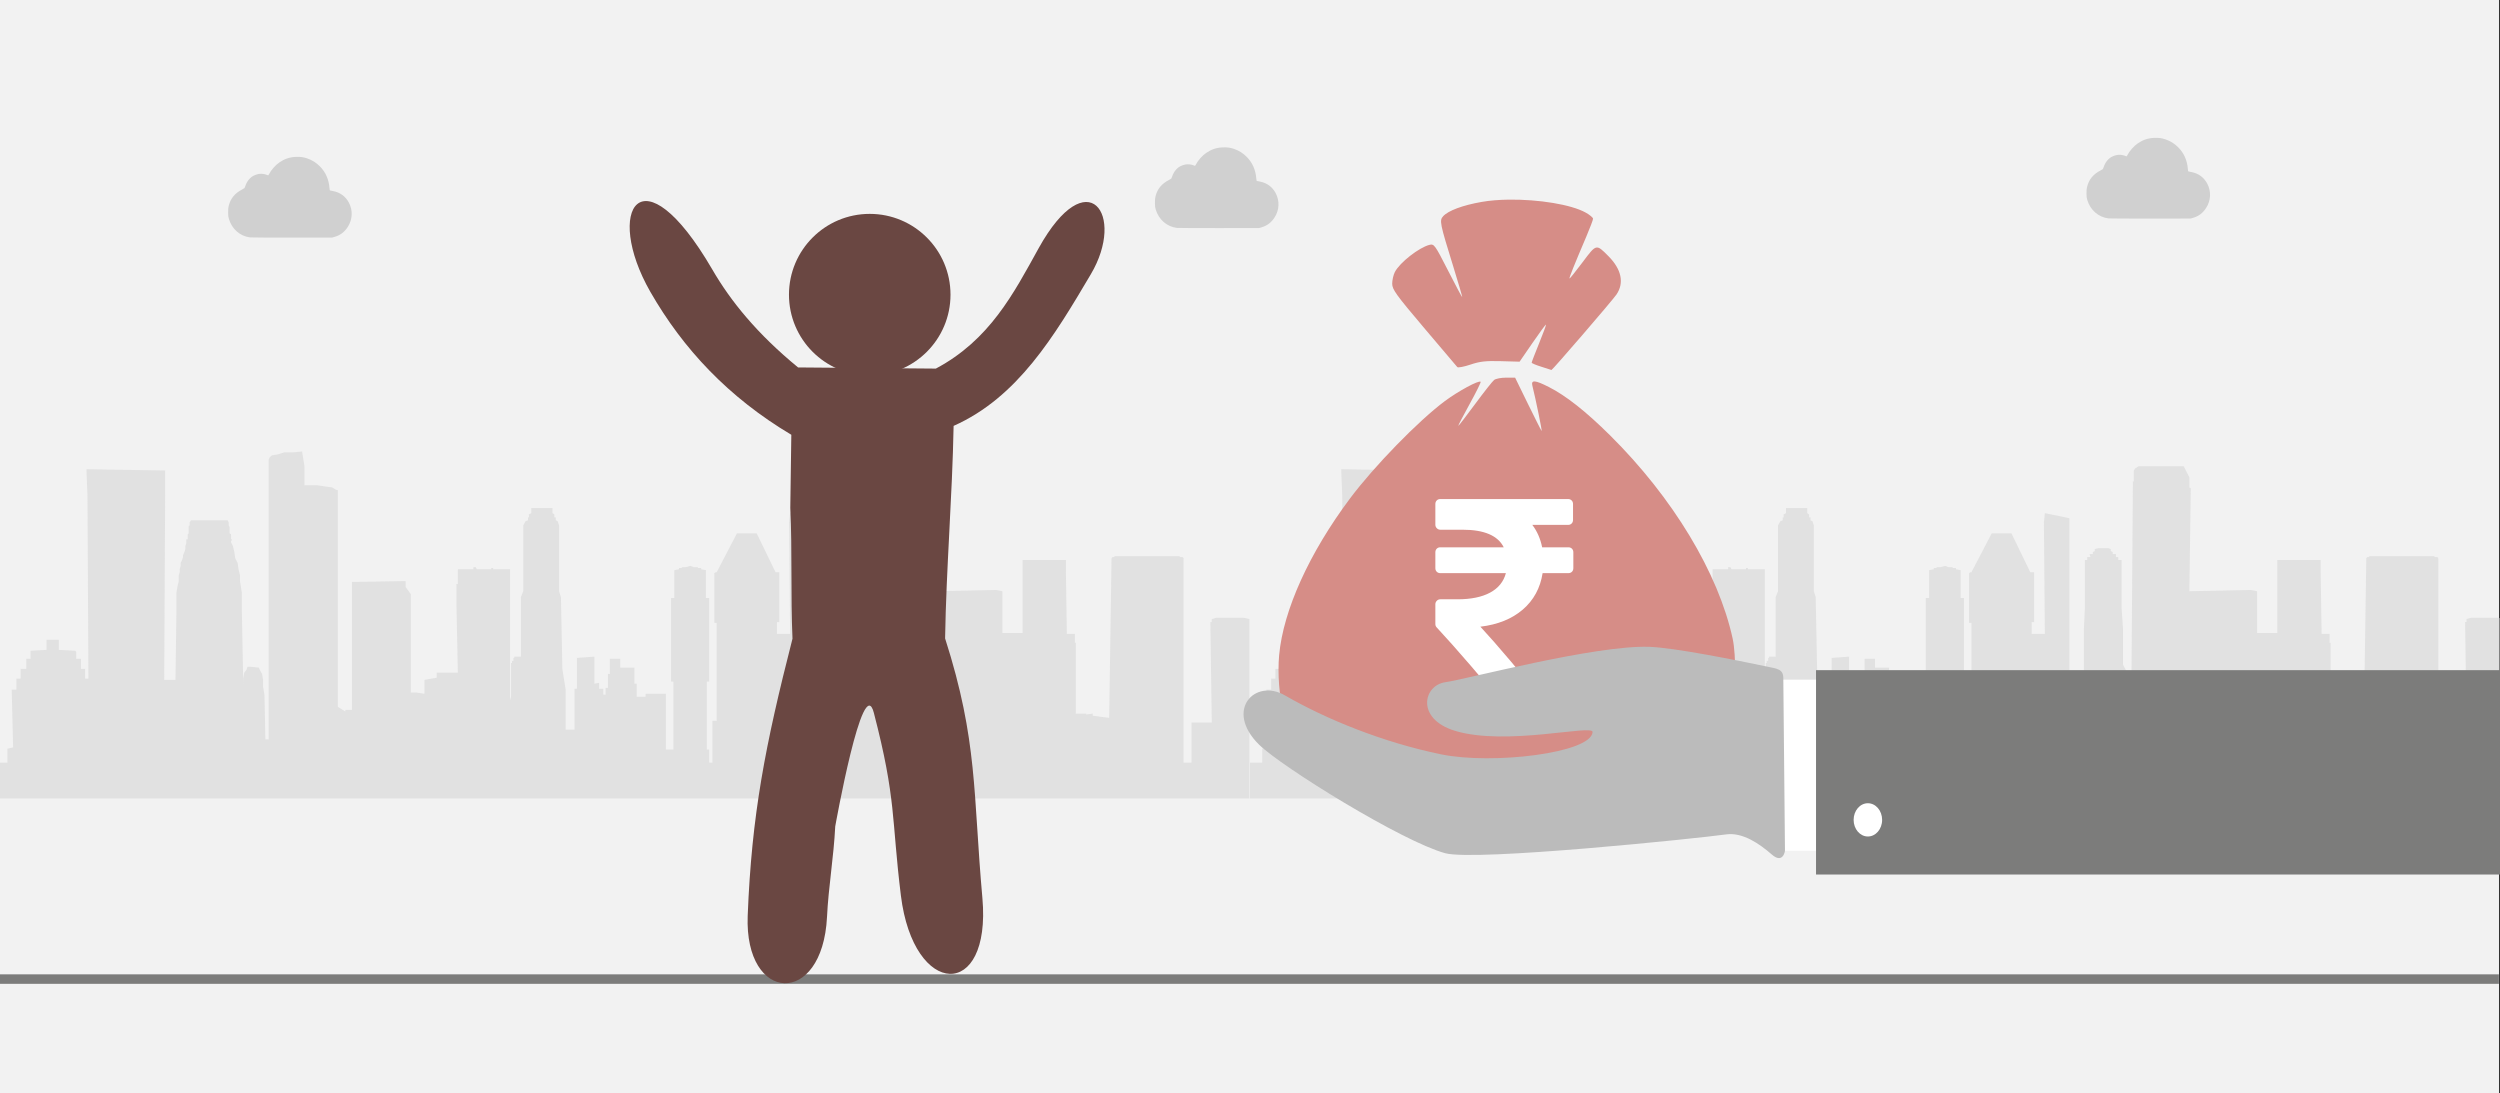 <svg width="526" height="230" xmlns="http://www.w3.org/2000/svg" xmlns:xlink="http://www.w3.org/1999/xlink" overflow="hidden"><rect width="100%" height="100%" fill="#333333" stroke="none"/><defs><clipPath id="clip0"><path d="M0 0 526 0 526 230 0 230Z" fill-rule="evenodd" clip-rule="evenodd"/></clipPath><clipPath id="clip1"><path d="M439 28 465 28 465 46 439 46Z" fill-rule="evenodd" clip-rule="evenodd"/></clipPath><clipPath id="clip2"><path d="M439 28 465 28 465 46 439 46Z" fill-rule="evenodd" clip-rule="evenodd"/></clipPath><clipPath id="clip3"><path d="M439 28 465 28 465 46 439 46Z" fill-rule="evenodd" clip-rule="evenodd"/></clipPath><clipPath id="clip4"><path d="M243 31 269 31 269 49 243 49Z" fill-rule="evenodd" clip-rule="evenodd"/></clipPath><clipPath id="clip5"><path d="M243 31 269 31 269 49 243 49Z" fill-rule="evenodd" clip-rule="evenodd"/></clipPath><clipPath id="clip6"><path d="M243 31 269 31 269 49 243 49Z" fill-rule="evenodd" clip-rule="evenodd"/></clipPath><clipPath id="clip7"><path d="M48 33 74 33 74 50 48 50Z" fill-rule="evenodd" clip-rule="evenodd"/></clipPath><clipPath id="clip8"><path d="M48 33 74 33 74 50 48 50Z" fill-rule="evenodd" clip-rule="evenodd"/></clipPath><clipPath id="clip9"><path d="M48 33 74 33 74 50 48 50Z" fill-rule="evenodd" clip-rule="evenodd"/></clipPath></defs><g clip-path="url(#clip0)"><rect x="0" y="0" width="525.239" height="230" fill="#FFFFFF" transform="scale(1.001 1)"/><rect x="0" y="0" width="525.239" height="230" fill="#F2F2F2" transform="scale(1.001 1)"/><path d="M263.618 72.112 263.618 35.257 262.431 34.99 256.595 34.99 255.704 35.257 255.704 35.257 255.704 35.878 255.408 35.878 255.408 36.056 255.704 57.015 252.836 57.015 251.451 57.015 251.451 65.451 249.769 65.451 249.769 22.646 249.769 22.468 249.572 22.202 249.077 22.202 248.879 22.024 248.187 22.024 247.692 22.024 236.514 22.024 235.822 22.024 235.327 22.024 235.129 22.202 234.833 22.202 234.635 22.468 234.14 56.038 230.678 55.594 230.678 55.15 229.293 55.327 229.293 55.15 228.996 55.15 228.799 55.15 228.304 55.15 227.809 55.15 227.612 55.15 227.117 55.15 227.117 40.23 226.919 40.23 226.919 38.365 226.721 38.365 225.238 38.365 225.04 25.399 225.04 23.268 225.04 22.824 224.842 22.824 216.137 22.824 215.939 22.824 215.939 23.268 215.939 25.399 215.939 38.187 215.741 38.187 214.06 38.187 212.18 38.187 211.686 38.187 211.686 29.395 210.301 29.129 197.441 29.395 197.738 7.726 197.441 7.549 197.441 7.105 197.441 6.305 197.441 5.417 196.254 3.108 195.859 3.108 186.758 3.108 186.066 3.552 185.769 3.996 185.769 4.796 185.769 5.684 185.769 6.305 185.571 6.305 185.571 6.927 185.274 48.223 183.494 44.848 183.494 37.299 183.197 32.948 183.197 22.824 182.505 22.824 182.505 22.824 182.505 22.202 182.01 22.202 182.01 22.202 182.01 21.58 181.614 21.58 181.318 21.58 181.318 21.136 180.922 20.959 180.922 20.959 180.922 20.515 180.427 20.337 178.35 20.337 177.559 20.515 177.559 20.959 177.559 20.959 177.163 21.136 177.163 21.58 177.163 21.58 176.471 21.58 176.669 22.202 176.471 22.202 175.976 22.202 175.976 22.824 175.976 22.824 175.482 22.824 175.482 32.948 175.284 37.299 175.284 47.779 174.591 49.732 174.294 49.732 174.294 49.91 173.602 49.91 173.602 49.91 172.712 49.91 172.712 49.91 172.217 49.91 172.217 23.268 172.217 14.032 167.073 12.966 166.876 14.92 167.073 38.365 164.304 38.365 164.304 37.566 164.304 37.566 164.304 35.878 164.304 35.878 164.502 35.878 164.502 35.878 164.798 35.878 164.798 35.878 164.798 35.878 164.798 25.577 164.798 25.399 164.798 25.399 164.798 25.399 164.502 25.399 164.502 25.399 164.304 25.399 164.304 25.399 164.007 25.399 164.007 25.399 164.007 25.399 160.05 17.229 155.896 17.229 151.642 25.399 151.642 25.399 151.642 25.399 151.642 25.399 151.642 25.399 151.444 25.399 151.444 25.399 151.148 25.577 151.148 25.577 151.148 25.577 151.148 35.878 151.148 35.878 151.148 35.878 151.148 36.056 151.444 36.056 151.642 36.056 151.642 36.056 151.642 37.743 151.642 37.743 151.642 37.743 151.642 56.659 150.752 56.659 150.752 65.451 150.059 65.451 150.059 62.698 149.565 62.698 149.565 48.4 150.059 48.4 150.059 30.816 149.367 30.816 149.367 24.955 148.378 24.777 148.378 24.777 148.378 24.511 148.18 24.511 148.18 24.511 147.883 24.511 147.883 24.511 147.685 24.511 147.685 24.333 147.488 24.333 147.191 24.333 146.993 24.333 146.795 24.333 146.103 24.067 145.114 24.333 145.114 24.333 144.916 24.333 144.619 24.333 144.421 24.333 144.421 24.333 144.223 24.511 143.926 24.511 143.926 24.511 143.729 24.511 143.729 24.511 143.729 24.777 143.729 24.777 142.739 24.955 142.739 30.816 142.047 30.816 142.047 48.4 142.542 48.4 142.542 62.698 140.959 62.698 140.959 50.976 137.2 50.976 136.705 50.976 136.705 51.597 136.705 51.597 135.518 51.597 134.826 51.597 134.826 48.844 134.331 48.844 134.331 45.47 133.639 45.47 133.639 45.47 133.639 45.47 133.639 45.47 133.441 45.47 133.441 45.47 133.243 45.47 133.243 45.47 132.947 45.47 132.947 45.47 132.749 45.47 132.749 45.47 132.452 45.47 131.76 45.47 131.364 45.47 131.364 43.605 130.375 43.605 129.188 43.605 129.188 46.802 129.188 46.802 128.792 46.802 128.792 49.732 128.297 49.732 128.297 51.153 128.1 51.153 128.1 51.153 127.803 51.153 127.803 51.153 127.803 49.91 126.912 49.91 126.912 48.844 126.912 48.667 125.923 48.844 125.923 43.161 122.263 43.427 122.263 49.91 121.769 49.91 121.769 65.451 121.769 65.451 121.769 58.524 119.889 58.524 119.889 50.088 119.197 45.736 118.9 30.639 118.504 29.395 118.504 15.541 118.208 14.653 117.812 14.476 117.812 14.032 117.812 13.854 117.515 13.854 117.515 13.232 117.515 13.232 117.12 12.966 117.12 12.167 117.12 11.9 116.823 11.9 112.866 11.9 112.668 11.9 112.668 12.167 112.668 12.966 112.174 13.232 112.174 13.232 112.174 13.854 111.976 13.854 111.976 14.032 111.976 14.476 111.481 14.653 110.987 15.541 110.987 29.395 110.492 30.639 110.492 43.605 110.492 43.427 110.492 43.427 110.492 43.161 110.492 43.161 109.404 43.161 109.107 43.161 109.107 43.427 109.107 43.427 108.909 43.427 108.909 43.605 108.909 43.871 108.909 43.871 108.909 43.871 108.909 44.049 108.613 44.049 108.613 44.049 108.613 44.493 108.415 44.493 108.415 44.493 108.415 51.597 108.217 52.397 108.217 32.06 108.217 30.816 108.217 27.886 108.217 27.886 108.217 26.82 108.217 24.777 104.656 24.777 104.656 24.511 104.26 24.511 104.26 24.777 101.194 24.777 100.996 24.333 100.501 24.333 100.501 24.777 97.237 24.777 97.237 26.82 97.237 27.886 96.94 27.886 96.94 30.816 96.94 32.06 97.237 46.535 92.983 46.535 92.786 46.535 92.786 47.601 92.786 47.601 90.214 48.045 90.214 50.976 88.532 50.709 87.345 50.709 87.345 44.226 87.345 44.226 87.345 30.017 86.257 28.507 86.257 28.507 86.257 27.442 86.257 27.264 74.98 27.442 74.98 54.35 73.595 54.35 73.595 54.706 72.013 53.729 72.013 8.17 71.518 7.993 70.826 7.549 69.441 7.371 67.759 7.105 65.88 7.105 64.99 7.105 64.99 3.108 64.495 0 62.615 0.178 60.736 0.178 59.351 0.622 58.164 0.799 57.669 1.243 57.472 1.687 57.472 8.348 57.472 60.567 57.274 60.567 56.779 60.567 56.581 51.153 56.285 49.466 56.285 48.045 56.087 46.802 55.592 45.914 55.394 45.47 53.713 45.292 53.02 45.292 52.822 45.914 52.328 46.535 52.13 47.779 52.13 49.288 51.833 33.569 51.833 32.326 51.833 32.326 51.833 32.06 51.833 30.994 51.833 29.751 51.636 28.507 51.438 27.264 51.438 26.021 51.141 24.777 50.943 23.445 50.449 22.468 50.251 21.136 49.954 19.893 49.558 19.094 49.558 18.827 49.756 18.65 49.756 18.472 49.756 18.472 49.756 18.472 49.558 18.472 49.558 18.206 49.558 17.85 49.558 17.406 49.261 17.229 49.261 16.785 49.261 16.518 49.261 16.163 49.261 15.897 49.064 15.541 49.064 15.275 49.064 14.92 48.866 14.476 41.15 14.476 40.853 14.92 40.853 15.097 40.853 15.541 40.656 15.719 40.656 16.163 40.656 16.518 40.656 16.785 40.656 17.229 40.458 17.406 40.458 17.85 40.458 18.028 40.458 18.472 40.161 18.472 40.161 19.271 39.963 19.893 39.963 20.515 39.765 21.136 39.468 21.847 39.468 22.202 39.271 22.824 38.974 23.445 38.974 24.067 38.776 24.777 38.776 25.399 38.578 26.021 38.578 27.264 38.282 28.507 38.084 29.751 38.084 30.994 38.084 32.326 38.084 32.504 38.084 33.569 37.886 48.045 35.512 48.045 35.71 8.792 35.71 3.996 19.19 3.73 19.19 4.352 19.388 9.236 19.586 47.779 18.893 47.779 18.893 45.736 18.893 45.736 18.893 45.736 18.893 45.736 18.893 45.736 18.003 45.736 18.003 43.871 18.003 43.871 18.003 43.605 18.003 43.605 18.003 43.605 17.706 43.605 17.014 43.605 17.014 42.184 17.014 42.184 16.816 41.917 16.816 41.917 16.816 41.917 16.816 41.917 13.354 41.74 13.354 41.562 13.354 41.562 13.354 41.562 13.354 41.562 13.354 41.296 13.354 41.296 13.354 41.118 13.354 40.852 13.354 40.674 13.354 40.674 13.354 40.496 13.354 40.23 13.354 40.23 13.354 40.23 13.354 40.23 13.354 39.608 10.782 39.608 10.782 41.74 7.419 41.917 7.419 41.917 7.419 41.917 7.419 43.605 6.529 43.605 6.529 43.605 6.529 43.605 6.529 43.605 6.529 45.736 5.638 45.736 5.342 45.736 5.342 45.736 5.342 45.736 5.342 45.736 5.342 47.779 4.649 47.779 4.649 47.779 4.649 47.779 4.451 47.779 4.451 47.779 4.451 47.779 4.451 47.779 4.451 47.779 4.451 50.088 3.462 50.088 3.759 62.254 2.572 62.521 2.572 65.451 0 65.451 0 73 263.618 73 263.618 72.112Z" fill="#D0D0D0" fill-rule="evenodd" fill-opacity="0.502" transform="matrix(1.001 0 -0 1 263 95)"/><path d="M263.618 72.112 263.618 35.257 262.431 34.99 256.595 34.99 255.704 35.257 255.704 35.257 255.704 35.878 255.408 35.878 255.408 36.056 255.704 57.015 252.836 57.015 251.451 57.015 251.451 65.451 249.769 65.451 249.769 22.646 249.769 22.468 249.572 22.202 249.077 22.202 248.879 22.024 248.187 22.024 247.692 22.024 236.514 22.024 235.822 22.024 235.327 22.024 235.129 22.202 234.833 22.202 234.635 22.468 234.14 56.038 230.678 55.594 230.678 55.15 229.293 55.327 229.293 55.15 228.996 55.15 228.799 55.15 228.304 55.15 227.809 55.15 227.612 55.15 227.117 55.15 227.117 40.23 226.919 40.23 226.919 38.365 226.721 38.365 225.238 38.365 225.04 25.399 225.04 23.268 225.04 22.824 224.842 22.824 216.137 22.824 215.939 22.824 215.939 23.268 215.939 25.399 215.939 38.187 215.741 38.187 214.06 38.187 212.18 38.187 211.686 38.187 211.686 29.395 210.301 29.129 197.441 29.395 197.738 7.726 197.441 7.549 197.441 7.105 197.441 6.305 197.441 5.417 196.254 3.108 195.859 3.108 186.758 3.108 186.066 3.552 185.769 3.996 185.769 4.796 185.769 5.684 185.769 6.305 185.571 6.305 185.571 6.927 185.274 48.223 183.494 44.848 183.494 37.299 183.197 32.948 183.197 22.824 182.505 22.824 182.505 22.824 182.505 22.202 182.01 22.202 182.01 22.202 182.01 21.58 181.614 21.58 181.318 21.58 181.318 21.136 180.922 20.959 180.922 20.959 180.922 20.515 180.427 20.337 178.35 20.337 177.559 20.515 177.559 20.959 177.559 20.959 177.163 21.136 177.163 21.58 177.163 21.58 176.471 21.58 176.669 22.202 176.471 22.202 175.976 22.202 175.976 22.824 175.976 22.824 175.482 22.824 175.482 32.948 175.284 37.299 175.284 47.779 174.591 49.732 174.294 49.732 174.294 49.91 173.602 49.91 173.602 49.91 172.712 49.91 172.712 49.91 172.217 49.91 172.217 23.268 172.217 14.032 167.073 12.966 166.876 14.92 167.073 38.365 164.304 38.365 164.304 37.566 164.304 37.566 164.304 35.878 164.304 35.878 164.502 35.878 164.502 35.878 164.798 35.878 164.798 35.878 164.798 35.878 164.798 25.577 164.798 25.399 164.798 25.399 164.798 25.399 164.502 25.399 164.502 25.399 164.304 25.399 164.304 25.399 164.007 25.399 164.007 25.399 164.007 25.399 160.05 17.229 155.896 17.229 151.642 25.399 151.642 25.399 151.642 25.399 151.642 25.399 151.642 25.399 151.444 25.399 151.444 25.399 151.148 25.577 151.148 25.577 151.148 25.577 151.148 35.878 151.148 35.878 151.148 35.878 151.148 36.056 151.444 36.056 151.642 36.056 151.642 36.056 151.642 37.743 151.642 37.743 151.642 37.743 151.642 56.659 150.752 56.659 150.752 65.451 150.059 65.451 150.059 62.698 149.565 62.698 149.565 48.4 150.059 48.4 150.059 30.816 149.367 30.816 149.367 24.955 148.378 24.777 148.378 24.777 148.378 24.511 148.18 24.511 148.18 24.511 147.883 24.511 147.883 24.511 147.685 24.511 147.685 24.333 147.488 24.333 147.191 24.333 146.993 24.333 146.795 24.333 146.103 24.067 145.114 24.333 145.114 24.333 144.916 24.333 144.619 24.333 144.421 24.333 144.421 24.333 144.223 24.511 143.926 24.511 143.926 24.511 143.729 24.511 143.729 24.511 143.729 24.777 143.729 24.777 142.739 24.955 142.739 30.816 142.047 30.816 142.047 48.4 142.542 48.4 142.542 62.698 140.959 62.698 140.959 50.976 137.2 50.976 136.705 50.976 136.705 51.597 136.705 51.597 135.518 51.597 134.826 51.597 134.826 48.844 134.331 48.844 134.331 45.47 133.639 45.47 133.639 45.47 133.639 45.47 133.639 45.47 133.441 45.47 133.441 45.47 133.243 45.47 133.243 45.47 132.947 45.47 132.947 45.47 132.749 45.47 132.749 45.47 132.452 45.47 131.76 45.47 131.364 45.47 131.364 43.605 130.375 43.605 129.188 43.605 129.188 46.802 129.188 46.802 128.792 46.802 128.792 49.732 128.297 49.732 128.297 51.153 128.1 51.153 128.1 51.153 127.803 51.153 127.803 51.153 127.803 49.91 126.912 49.91 126.912 48.844 126.912 48.667 125.923 48.844 125.923 43.161 122.263 43.427 122.263 49.91 121.769 49.91 121.769 65.451 121.769 65.451 121.769 58.524 119.889 58.524 119.889 50.088 119.197 45.736 118.9 30.639 118.504 29.395 118.504 15.541 118.208 14.653 117.812 14.476 117.812 14.032 117.812 13.854 117.515 13.854 117.515 13.232 117.515 13.232 117.12 12.966 117.12 12.167 117.12 11.9 116.823 11.9 112.866 11.9 112.668 11.9 112.668 12.167 112.668 12.966 112.174 13.232 112.174 13.232 112.174 13.854 111.976 13.854 111.976 14.032 111.976 14.476 111.481 14.653 110.987 15.541 110.987 29.395 110.492 30.639 110.492 43.605 110.492 43.427 110.492 43.427 110.492 43.161 110.492 43.161 109.404 43.161 109.107 43.161 109.107 43.427 109.107 43.427 108.909 43.427 108.909 43.605 108.909 43.871 108.909 43.871 108.909 43.871 108.909 44.049 108.613 44.049 108.613 44.049 108.613 44.493 108.415 44.493 108.415 44.493 108.415 51.597 108.217 52.397 108.217 32.06 108.217 30.816 108.217 27.886 108.217 27.886 108.217 26.82 108.217 24.777 104.656 24.777 104.656 24.511 104.26 24.511 104.26 24.777 101.194 24.777 100.996 24.333 100.501 24.333 100.501 24.777 97.237 24.777 97.237 26.82 97.237 27.886 96.94 27.886 96.94 30.816 96.94 32.06 97.237 46.535 92.983 46.535 92.786 46.535 92.786 47.601 92.786 47.601 90.214 48.045 90.214 50.976 88.532 50.709 87.345 50.709 87.345 44.226 87.345 44.226 87.345 30.017 86.257 28.507 86.257 28.507 86.257 27.442 86.257 27.264 74.98 27.442 74.98 54.35 73.595 54.35 73.595 54.706 72.013 53.729 72.013 8.17 71.518 7.993 70.826 7.549 69.441 7.371 67.759 7.105 65.88 7.105 64.99 7.105 64.99 3.108 64.495 0 62.615 0.178 60.736 0.178 59.351 0.622 58.164 0.799 57.669 1.243 57.472 1.687 57.472 8.348 57.472 60.567 57.274 60.567 56.779 60.567 56.581 51.153 56.285 49.466 56.285 48.045 56.087 46.802 55.592 45.914 55.394 45.47 53.713 45.292 53.02 45.292 52.822 45.914 52.328 46.535 52.13 47.779 52.13 49.288 51.833 33.569 51.833 32.326 51.833 32.326 51.833 32.06 51.833 30.994 51.833 29.751 51.636 28.507 51.438 27.264 51.438 26.021 51.141 24.777 50.943 23.445 50.449 22.468 50.251 21.136 49.954 19.893 49.558 19.094 49.558 18.827 49.756 18.65 49.756 18.472 49.756 18.472 49.756 18.472 49.558 18.472 49.558 18.206 49.558 17.85 49.558 17.406 49.261 17.229 49.261 16.785 49.261 16.518 49.261 16.163 49.261 15.897 49.064 15.541 49.064 15.275 49.064 14.92 48.866 14.476 41.15 14.476 40.853 14.92 40.853 15.097 40.853 15.541 40.656 15.719 40.656 16.163 40.656 16.518 40.656 16.785 40.656 17.229 40.458 17.406 40.458 17.85 40.458 18.028 40.458 18.472 40.161 18.472 40.161 19.271 39.963 19.893 39.963 20.515 39.765 21.136 39.468 21.847 39.468 22.202 39.271 22.824 38.974 23.445 38.974 24.067 38.776 24.777 38.776 25.399 38.578 26.021 38.578 27.264 38.282 28.507 38.084 29.751 38.084 30.994 38.084 32.326 38.084 32.504 38.084 33.569 37.886 48.045 35.512 48.045 35.71 8.792 35.71 3.996 19.19 3.73 19.19 4.352 19.388 9.236 19.586 47.779 18.893 47.779 18.893 45.736 18.893 45.736 18.893 45.736 18.893 45.736 18.893 45.736 18.003 45.736 18.003 43.871 18.003 43.871 18.003 43.605 18.003 43.605 18.003 43.605 17.706 43.605 17.014 43.605 17.014 42.184 17.014 42.184 16.816 41.917 16.816 41.917 16.816 41.917 16.816 41.917 13.354 41.74 13.354 41.562 13.354 41.562 13.354 41.562 13.354 41.562 13.354 41.296 13.354 41.296 13.354 41.118 13.354 40.852 13.354 40.674 13.354 40.674 13.354 40.496 13.354 40.23 13.354 40.23 13.354 40.23 13.354 40.23 13.354 39.608 10.782 39.608 10.782 41.74 7.419 41.917 7.419 41.917 7.419 41.917 7.419 43.605 6.529 43.605 6.529 43.605 6.529 43.605 6.529 43.605 6.529 45.736 5.638 45.736 5.342 45.736 5.342 45.736 5.342 45.736 5.342 45.736 5.342 47.779 4.649 47.779 4.649 47.779 4.649 47.779 4.451 47.779 4.451 47.779 4.451 47.779 4.451 47.779 4.451 47.779 4.451 50.088 3.462 50.088 3.759 62.254 2.572 62.521 2.572 65.451 0 65.451 0 73 263.618 73 263.618 72.112Z" fill="#D0D0D0" fill-rule="evenodd" fill-opacity="0.502" transform="matrix(1.001 0 -0 1 -1 95)"/><path d="M0 0-525.239-0" stroke="#7C7C7B" stroke-width="1.997" stroke-miterlimit="8" fill="none" fill-rule="evenodd" transform="matrix(-1.001 -0 -0 1 0 206)"/><g clip-path="url(#clip1)"><g clip-path="url(#clip2)"><g clip-path="url(#clip3)"><path d="M4.596 16.65C2.485 16.382 0.797 14.927 0.159 12.828 0.022 12.377 0.003 12.215 0 11.471-0.002 10.788 0.022 10.529 0.125 10.119 0.507 8.596 1.421 7.509 2.968 6.734 3.194 6.621 3.408 6.494 3.443 6.451 3.479 6.408 3.564 6.203 3.634 5.995 3.941 5.074 4.594 4.274 5.335 3.91 6.368 3.403 7.29 3.372 8.365 3.808 8.44 3.839 8.494 3.789 8.592 3.596 9.028 2.74 9.941 1.717 10.767 1.161 11.873 0.416 12.945 0.061 14.245 0.009 15.214-0.029 15.804 0.048 16.627 0.321 17.669 0.666 18.516 1.189 19.31 1.974 20.506 3.159 21.178 4.643 21.322 6.418 21.358 6.874 21.376 6.931 21.486 6.955 21.553 6.969 21.832 7.024 22.104 7.077 23.572 7.361 24.69 8.165 25.391 9.44 26.276 11.05 26.188 12.959 25.159 14.507 24.448 15.577 23.586 16.208 22.366 16.553L21.9 16.684 13.452 16.693C8.804 16.698 4.82 16.679 4.596 16.65Z" fill="#D0D0D0" transform="matrix(1 0 -0 1.018 439 29)"/></g></g></g><g clip-path="url(#clip4)"><g clip-path="url(#clip5)"><g clip-path="url(#clip6)"><path d="M4.596 16.65C2.485 16.382 0.797 14.927 0.159 12.828 0.022 12.377 0.003 12.215 0 11.471-0.002 10.788 0.022 10.529 0.125 10.119 0.507 8.596 1.421 7.509 2.968 6.734 3.194 6.621 3.408 6.494 3.443 6.451 3.479 6.408 3.564 6.203 3.634 5.995 3.941 5.074 4.594 4.274 5.335 3.91 6.368 3.403 7.29 3.372 8.365 3.808 8.44 3.839 8.494 3.789 8.592 3.596 9.028 2.74 9.941 1.717 10.767 1.161 11.873 0.416 12.945 0.061 14.245 0.009 15.214-0.029 15.804 0.048 16.627 0.321 17.669 0.666 18.516 1.189 19.31 1.974 20.506 3.159 21.178 4.643 21.322 6.418 21.358 6.874 21.376 6.931 21.486 6.955 21.553 6.969 21.832 7.024 22.104 7.077 23.572 7.361 24.69 8.165 25.391 9.44 26.276 11.05 26.188 12.959 25.159 14.507 24.448 15.577 23.586 16.208 22.366 16.553L21.9 16.684 13.452 16.693C8.804 16.698 4.82 16.679 4.596 16.65Z" fill="#D0D0D0" transform="matrix(1 0 -0 1.018 243 31)"/></g></g></g><g clip-path="url(#clip7)"><g clip-path="url(#clip8)"><g clip-path="url(#clip9)"><path d="M4.596 16.65C2.485 16.382 0.797 14.927 0.159 12.828 0.022 12.377 0.003 12.215 0 11.471-0.002 10.788 0.022 10.529 0.125 10.119 0.507 8.596 1.421 7.509 2.968 6.734 3.194 6.621 3.408 6.494 3.443 6.451 3.479 6.408 3.564 6.203 3.634 5.995 3.941 5.074 4.594 4.274 5.335 3.91 6.368 3.403 7.29 3.372 8.365 3.808 8.44 3.839 8.494 3.789 8.592 3.596 9.028 2.74 9.941 1.717 10.767 1.161 11.873 0.416 12.945 0.061 14.245 0.009 15.214-0.029 15.804 0.048 16.627 0.321 17.669 0.666 18.516 1.189 19.31 1.974 20.506 3.159 21.178 4.643 21.322 6.418 21.358 6.874 21.376 6.931 21.486 6.955 21.553 6.969 21.832 7.024 22.104 7.077 23.572 7.361 24.69 8.165 25.391 9.44 26.276 11.05 26.188 12.959 25.159 14.507 24.448 15.577 23.586 16.208 22.366 16.553L21.9 16.684 13.452 16.693C8.804 16.698 4.82 16.679 4.596 16.65Z" fill="#D0D0D0" transform="matrix(1 0 -0 1.018 48 33)"/></g></g></g><path d="M48.431 0.003C46.383 0.03 44.42 0.182 42.713 0.481 38.732 1.177 35.675 2.313 34.607 3.493 33.789 4.396 33.891 4.899 36.766 14.193 37.828 17.628 38.66 20.477 38.614 20.523 38.568 20.569 37.229 18.055 35.639 14.935 32.875 9.515 32.702 9.275 31.741 9.515 29.536 10.065 25.482 13.243 24.457 15.226 24.149 15.822 23.896 16.931 23.896 17.689 23.896 18.905 24.687 20.004 30.596 26.991 34.28 31.349 37.421 35.057 37.576 35.231 37.73 35.405 38.97 35.172 40.331 34.713 42.335 34.039 43.555 33.9 46.738 33.989L50.671 34.099 53.397 30.132C54.896 27.951 56.172 26.216 56.231 26.275 56.29 26.334 55.635 28.112 54.775 30.225 53.915 32.339 53.211 34.173 53.211 34.301 53.211 34.429 54.135 34.82 55.263 35.169L55.263 35.169C56.392 35.517 57.338 35.822 57.367 35.847 57.495 35.96 70.197 21.203 71.034 19.969 72.701 17.513 72.092 14.647 69.309 11.858 66.757 9.299 66.826 9.282 63.891 13.201 62.444 15.132 61.214 16.665 61.156 16.608 61.049 16.501 62.19 13.655 64.7 7.763 65.475 5.942 66.11 4.26 66.11 4.024 66.11 3.789 65.433 3.215 64.605 2.75 61.493 1.001 54.576-0.073 48.431 0.004ZM47.832 37.456C46.788 37.456 45.656 37.676 45.316 37.945 44.976 38.213 43.173 40.5 41.31 43.026 39.446 45.552 37.857 47.619 37.776 47.619 37.696 47.619 38.761 45.567 40.144 43.059 41.527 40.551 42.582 38.423 42.488 38.329 42.108 37.949 37.782 40.286 34.937 42.409 29.393 46.545 20.079 56.119 15.039 62.862 6.451 74.352 1.006 86.387 0.136 95.796-0.231 99.76 0.167 104.791 1.07 107.607 2.763 112.89 7.685 118.826 11.581 120.284 15.955 121.92 23.717 123.14 34.143 123.828 41.282 124.299 61.96 123.977 68.846 123.287 75.3 122.64 81.554 121.453 84.694 120.278 88.866 118.718 93.472 112.864 95.274 106.834 96.128 103.975 96.23 95.934 95.457 92.372 92.467 78.585 82.894 62.701 69.663 49.572 64.65 44.597 60.426 41.258 56.844 39.438 53.892 37.938 53.036 37.877 53.366 39.193 54.059 41.954 55.463 48.828 55.3 48.666 55.197 48.562 53.901 45.998 52.421 42.967L49.73 37.456Z" fill="#D68D87" fill-rule="evenodd" transform="matrix(1.001 0 -0 1 269 42)"/><path d="M28.711 10.448C28.517 10.251 28.27 10.153 27.968 10.153L22.446 10.153C22.08 8.341 21.391 6.769 20.379 5.437L27.904 5.437C28.205 5.437 28.452 5.339 28.647 5.143 28.839 4.946 28.936 4.695 28.936 4.389L28.936 1.048C28.936 0.742 28.84 0.491 28.647 0.295 28.452 0.099 28.205 0 27.903 0L1.033 0C0.732 0 0.484 0.099 0.29 0.295 0.097 0.491 0 0.742 0 1.048L0 5.404C0 5.688 0.102 5.933 0.307 6.141 0.511 6.348 0.753 6.452 1.033 6.452L5.716 6.452C10.259 6.452 13.144 7.685 14.371 10.152L1.033 10.152C0.732 10.152 0.484 10.251 0.29 10.447 0.097 10.644 0 10.895 0 11.2L0 14.541C0 14.847 0.097 15.098 0.29 15.294 0.484 15.491 0.732 15.589 1.033 15.589L14.824 15.589C14.35 17.38 13.247 18.744 11.513 19.683 9.78 20.622 7.493 21.092 4.65 21.092L1.033 21.092C0.753 21.092 0.511 21.195 0.307 21.403 0.102 21.61 0 21.856 0 22.139L0 26.299C0 26.584 0.097 26.824 0.29 27.02 4.424 31.474 9.785 37.707 16.374 45.721 16.568 45.983 16.837 46.114 17.181 46.114L23.479 46.114C23.931 46.114 24.244 45.918 24.416 45.524 24.631 45.131 24.589 44.76 24.286 44.411 18 36.594 13.059 30.742 9.463 26.856 13.123 26.419 16.094 25.218 18.377 23.253 20.659 21.288 22.047 18.733 22.543 15.589L27.968 15.589C28.27 15.589 28.517 15.491 28.711 15.295 28.905 15.099 29.002 14.848 29.002 14.542L29.002 11.201C29.002 10.895 28.905 10.644 28.711 10.448Z" fill="#FFFFFF" fill-rule="evenodd" transform="matrix(1.001 0 -0 1 302 105)"/><rect x="-11.983" y="-36" width="11.983" height="36" fill="#FFFFFF" transform="matrix(1.001 8.75495e-08 8.74228e-08 -1 385 143)"/><rect x="0" y="0" width="205.702" height="43" fill="#7C7C7B" transform="matrix(-1.001 -8.75495e-08 8.74228e-08 -1 588 184)"/><path d="M-106.814-14.873C-97.869-19.362-85.566-23.512-73.296-25.261-62.38-26.818-41.843-23.064-41.843-18.631-41.843-16.951-59.855-22.77-70.75-20.128-79.105-18.101-77.919-10.996-73.374-10.059-68.856-9.127-42.387-0.312-31.081-0.008-25.756 0.135-12.607-1.692-6.244-2.634-4.065-2.956-2.698-2.921-2.562-4.817-1.928-13.63-0.681-31.651-0-41.065 0.014-41.264-0.29-43.939-2.718-42.056-5.376-39.996-9.103-37.713-12.551-38.424-17.96-39.539-64.753-47.333-71.208-45.969-80.441-44.017-106.58-29.935-111.591-25.558-119.359-18.773-113.321-11.609-106.814-14.873Z" fill="#BBBBBB" fill-rule="evenodd" transform="matrix(1 0.061 0.061 -0.998 378.063 137.978)"/><path d="M0-3.5C7.62775e-16-1.567-1.341 0-2.996 0-4.65 8.91198e-16-5.991-1.567-5.991-3.5-5.991-5.433-4.65-7-2.996-7-1.341-7 1.14416e-15-5.433 0-3.5Z" fill="#FFFFFF" fill-rule="evenodd" transform="matrix(1.001 8.75495e-08 8.74228e-08 -1 396 169)"/><path d="M71.776 103.319C78.692 124.909 77.642 135.98 79.618 157.969 81.532 179.559 65.139 179.037 62.484 157.417 60.477 141.102 61.558 137.299 56.804 118.99 54.519 110.097 48.684 142.88 48.684 142.88 48.376 149.228 47.264 155.577 46.956 161.925 45.998 181 29.575 180.111 30.285 161.679 31.119 140.427 33.959 125.86 39.701 103.38 39.299 94.211 39.67 85.01 39.238 75.841 39.33 70.719 39.392 65.598 39.454 60.477 26.272 52.626 16.701 42.413 9.817 30.392 0 13.218 7.903 0 22.845 25.699 26.735 32.416 32.292 39.255 40.874 46.308 50.506 46.4 60.169 46.461 69.831 46.553 81.13 40.542 86.162 30.79 91.441 21.222 101.722 2.668 109.841 14.168 102.401 26.712 94.745 39.684 87.058 52.595 73.567 58.606 73.289 73.51 72.023 88.415 71.776 103.319Z" fill="#6A4742" fill-rule="evenodd" transform="matrix(1.001 0 -0 1 127 31)"/><path d="M0 17C-4.32239e-15 7.611 7.6 0 16.975 0 26.351-4.32866e-15 33.951 7.611 33.951 17 33.951 26.389 26.351 34 16.975 34 7.6 34-6.48358e-15 26.389 0 17Z" fill="#6A4742" fill-rule="evenodd" transform="matrix(1.001 0 -0 1 166 45)"/></g></svg>